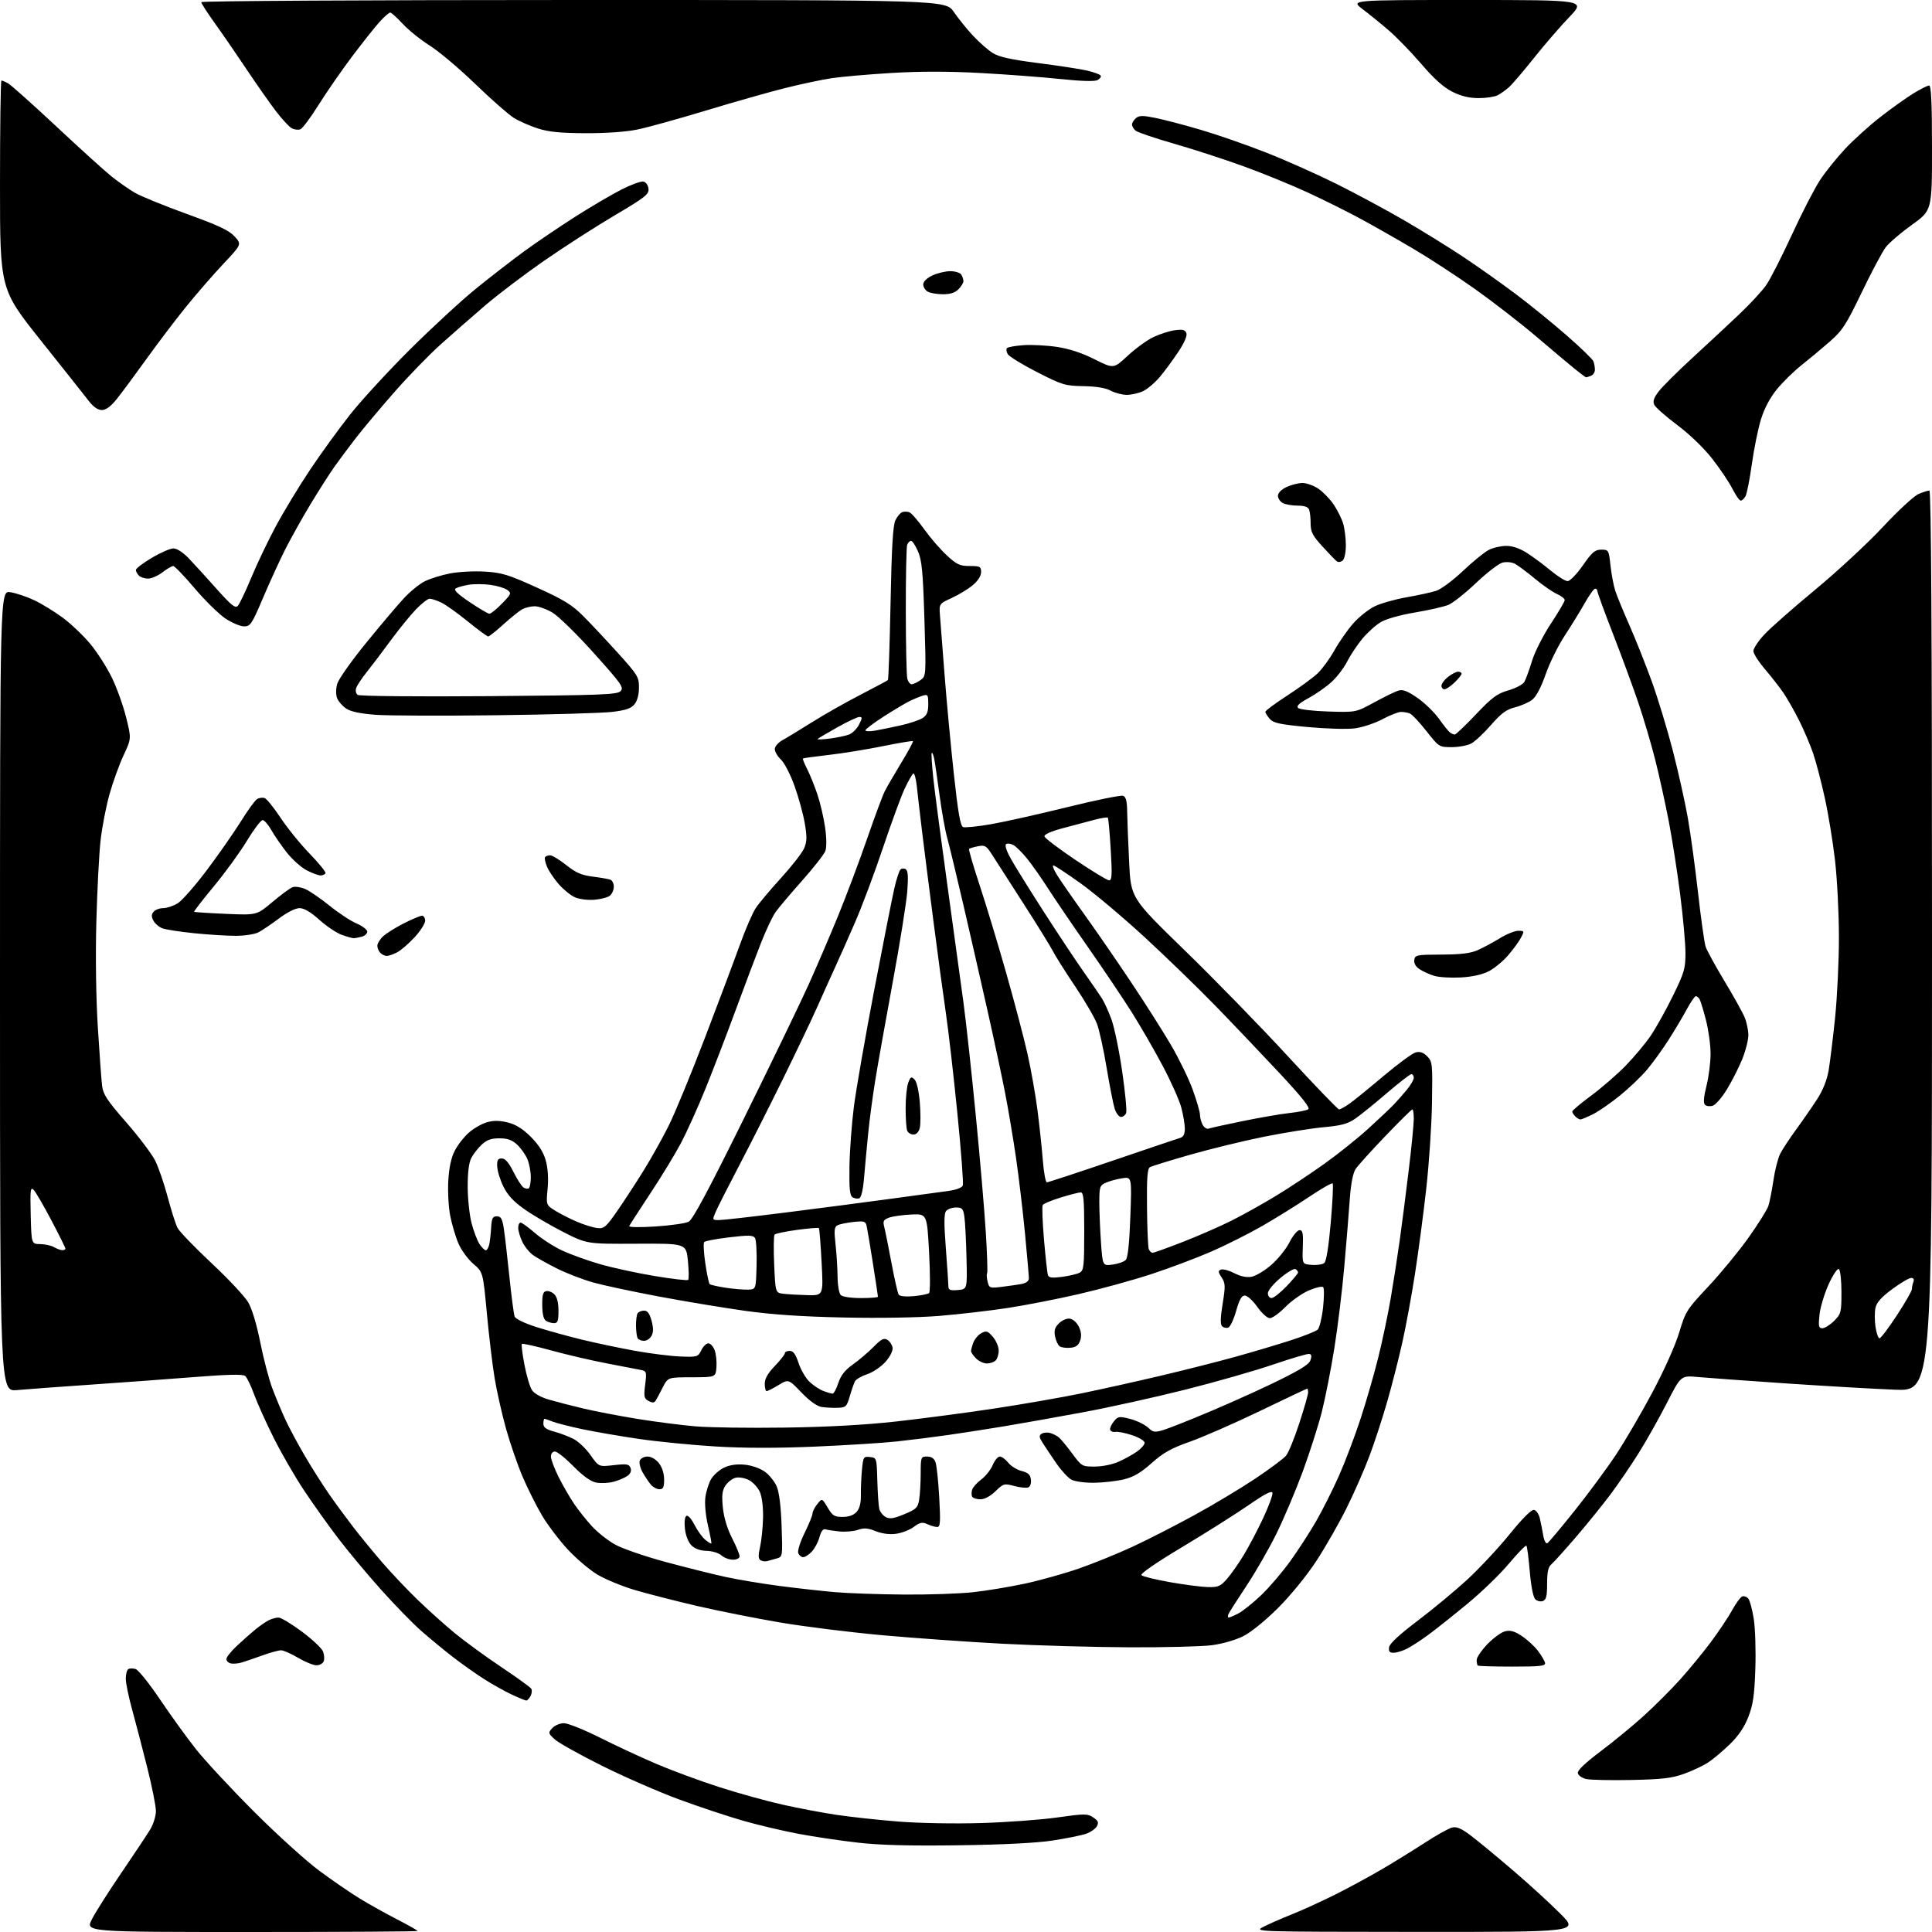 <?xml version="1.0" encoding="UTF-8" standalone="no"?>
<svg 
  version="1.1" 
  xmlns="http://www.w3.org/2000/svg" 
  xmlns:xlink="http://www.w3.org/1999/xlink" 
  xmlns:svg="http://www.w3.org/2000/svg"
  xmlns:rdf="http://www.w3.org/1999/02/22-rdf-syntax-ns#"
  xmlns:cc="http://creativecommons.org/ns#"
  xmlns:dc="http://purl.org/dc/elements/1.1/"
  viewBox="0 0 768 768"
  width="768"
  height="768"
>
<style>svg {background-color: white; }</style>"
<path stroke="none" fill="black" fill-rule="evenodd" d="M99.98,768.00C33.97,768.00 33.97,768.00 36.51,762.98C37.91,760.21 43.21,751.87 48.28,744.43C53.35,736.99 58.51,729.24 59.73,727.20C60.96,725.17 61.97,721.90 61.98,719.95C61.99,717.99 60.42,710.12 58.49,702.45C56.56,694.78 53.87,684.45 52.50,679.50C51.13,674.55 50.01,669.06 50.00,667.31C50.00,665.55 50.45,663.84 51.01,663.49C51.56,663.15 52.88,663.15 53.94,663.48C55.00,663.82 59.33,669.21 63.55,675.47C67.77,681.73 74.17,690.60 77.78,695.18C81.38,699.75 91.80,710.97 100.92,720.10C110.04,729.23 121.78,739.85 127.00,743.71C132.22,747.57 139.45,752.53 143.06,754.73C146.67,756.94 153.31,760.64 157.81,762.96C162.31,765.28 166.00,767.36 166.00,767.59C166.00,767.82 136.29,768.00 99.98,768.00zM562.97,767.96C498.79,767.91 498.52,767.90 502.13,765.99C504.13,764.94 509.19,762.71 513.37,761.05C517.55,759.39 525.44,755.79 530.89,753.06C536.34,750.32 544.78,745.74 549.65,742.87C554.52,740.00 562.15,735.28 566.62,732.38C571.08,729.48 575.84,726.83 577.18,726.49C579.05,726.02 580.85,726.79 584.70,729.69C587.48,731.78 595.10,738.08 601.63,743.68C608.16,749.27 616.64,757.04 620.47,760.93C627.45,768.00 627.45,768.00 562.97,767.96zM381.00,733.53C361.50,733.79 349.87,733.49 341.01,732.48C334.14,731.70 323.56,730.13 317.51,728.99C311.45,727.86 301.55,725.52 295.50,723.80C289.45,722.07 277.98,718.26 270.00,715.32C262.02,712.39 248.23,706.36 239.33,701.94C230.44,697.51 221.96,692.76 220.48,691.39C217.89,688.99 217.85,688.82 219.55,686.95C220.52,685.88 222.60,685.00 224.17,685.00C225.75,685.00 232.09,687.54 238.27,690.64C244.44,693.74 254.56,698.45 260.74,701.10C266.93,703.75 278.20,707.92 285.79,710.36C293.39,712.81 304.75,715.96 311.05,717.37C317.35,718.78 327.01,720.61 332.52,721.43C338.04,722.26 349.06,723.45 357.02,724.09C365.29,724.75 379.43,725.01 390.00,724.69C400.18,724.39 413.80,723.39 420.28,722.47C431.17,720.93 432.24,720.93 434.54,722.44C436.54,723.75 436.84,724.44 436.04,725.93C435.49,726.95 433.57,728.31 431.77,728.94C429.97,729.58 424.00,730.78 418.50,731.63C412.02,732.62 398.81,733.29 381.00,733.53zM648.50,707.57C640.25,707.74 632.16,707.57 630.51,707.18C628.87,706.80 627.38,705.75 627.21,704.85C627.00,703.78 630.11,700.81 636.30,696.15C641.47,692.27 649.21,685.90 653.50,682.00C657.79,678.11 664.22,671.67 667.80,667.71C671.38,663.74 676.91,657.01 680.10,652.74C683.28,648.47 687.09,642.76 688.57,640.05C690.05,637.34 691.84,634.89 692.55,634.62C693.27,634.34 694.36,634.73 694.98,635.48C695.60,636.22 696.58,639.89 697.16,643.62C697.74,647.35 698.02,656.28 697.77,663.45C697.41,673.95 696.87,677.66 695.01,682.46C693.43,686.53 691.11,689.98 687.69,693.31C684.93,695.99 681.06,699.26 679.09,700.56C677.11,701.87 672.80,703.91 669.50,705.10C664.58,706.87 660.81,707.31 648.50,707.57zM209.21,675.99C208.82,675.98 206.25,674.93 203.50,673.65C200.75,672.36 195.80,669.60 192.50,667.50C189.20,665.41 183.57,661.43 180.00,658.66C176.43,655.89 170.77,651.23 167.43,648.29C164.09,645.36 156.89,637.97 151.43,631.87C145.97,625.77 138.31,616.59 134.41,611.47C130.50,606.35 124.37,597.74 120.78,592.33C117.19,586.92 111.78,577.55 108.76,571.50C105.73,565.45 102.25,557.69 101.00,554.27C99.76,550.84 98.17,547.55 97.46,546.97C96.55,546.21 90.57,546.35 76.84,547.43C66.20,548.27 47.60,549.63 35.50,550.46C23.40,551.29 10.46,552.24 6.75,552.58C-0.00,553.20 -0.00,553.20 -0.00,393.97C0.00,234.74 0.00,234.74 4.13,235.41C6.40,235.77 10.66,237.20 13.60,238.59C16.53,239.98 21.61,243.08 24.87,245.48C28.13,247.89 33.08,252.59 35.87,255.94C38.66,259.29 42.55,265.39 44.53,269.49C46.50,273.59 49.04,280.70 50.17,285.28C52.23,293.60 52.23,293.60 49.11,300.26C47.40,303.93 44.89,310.88 43.53,315.71C42.17,320.55 40.58,328.77 39.99,334.00C39.39,339.23 38.64,353.81 38.30,366.41C37.93,380.25 38.17,396.88 38.89,408.41C39.54,418.91 40.31,429.35 40.58,431.61C41.00,435.05 42.59,437.46 50.15,446.11C55.14,451.83 60.31,458.65 61.64,461.28C62.97,463.91 65.22,470.43 66.64,475.78C68.06,481.13 69.83,486.68 70.57,488.11C71.31,489.55 77.37,495.83 84.04,502.08C90.71,508.32 97.28,515.33 98.65,517.66C100.17,520.25 102.04,526.46 103.48,533.71C104.78,540.21 106.94,548.44 108.30,552.01C109.65,555.58 111.97,561.13 113.45,564.33C114.93,567.54 118.43,574.07 121.23,578.83C124.03,583.60 128.36,590.42 130.85,594.00C133.34,597.58 137.64,603.42 140.39,607.00C143.14,610.58 148.31,616.88 151.86,621.00C155.42,625.12 161.74,631.81 165.92,635.86C170.09,639.90 176.80,645.92 180.82,649.23C184.85,652.54 193.18,658.61 199.32,662.71C205.46,666.82 210.80,670.68 211.18,671.29C211.55,671.89 211.43,673.20 210.90,674.20C210.36,675.19 209.61,676.00 209.21,675.99zM601.17,662.50C593.83,662.50 587.65,662.31 587.42,662.08C587.19,661.85 587.00,660.85 587.00,659.85C587.00,658.85 588.91,656.04 591.25,653.60C593.59,651.16 596.75,648.85 598.28,648.47C600.38,647.94 602.00,648.40 604.95,650.35C607.09,651.76 609.96,654.40 611.34,656.21C612.72,658.02 613.99,660.17 614.17,661.00C614.45,662.27 612.48,662.49 601.17,662.50zM96.00,660.89C94.62,661.29 92.71,661.45 91.75,661.24C90.79,661.03 90.00,660.24 90.00,659.48C90.00,658.73 91.91,656.34 94.25,654.17C96.59,652.00 99.85,649.11 101.50,647.76C103.15,646.40 105.48,644.78 106.68,644.15C107.89,643.52 109.69,643.00 110.69,643.00C111.69,643.00 115.88,645.52 120.00,648.59C124.13,651.67 127.91,655.21 128.40,656.47C128.90,657.73 129.02,659.49 128.68,660.38C128.34,661.27 127.04,661.99 125.78,661.98C124.53,661.97 121.25,660.63 118.50,659.00C115.75,657.37 112.70,656.03 111.73,656.02C110.75,656.01 107.37,656.94 104.23,658.08C101.08,659.22 97.38,660.49 96.00,660.89zM553.98,657.00C552.37,657.00 551.94,656.47 552.18,654.81C552.39,653.37 556.28,649.75 563.50,644.30C569.55,639.73 578.45,632.34 583.29,627.89C588.12,623.43 595.70,615.31 600.13,609.84C605.22,603.56 608.78,600.00 609.78,600.20C610.66,600.37 611.70,601.85 612.09,603.50C612.48,605.15 613.10,608.20 613.45,610.28C613.83,612.50 614.53,613.79 615.13,613.42C615.70,613.07 620.61,607.20 626.05,600.39C631.49,593.57 638.87,583.57 642.45,578.16C646.02,572.75 652.53,561.61 656.90,553.41C661.53,544.73 665.96,534.83 667.50,529.71C670.04,521.29 670.51,520.54 679.00,511.50C683.87,506.32 691.04,497.61 694.94,492.16C698.83,486.70 702.44,480.94 702.96,479.37C703.47,477.79 704.37,473.19 704.97,469.15C705.56,465.11 706.77,460.39 707.65,458.65C708.53,456.92 711.38,452.57 713.99,449.00C716.60,445.43 720.34,440.02 722.30,437.00C724.63,433.41 726.23,429.42 726.91,425.50C727.47,422.20 728.62,412.80 729.47,404.62C730.31,396.44 731.00,382.04 731.00,372.62C731.00,363.20 730.30,349.43 729.45,342.00C728.60,334.57 726.75,323.32 725.35,317.00C723.95,310.68 721.89,302.80 720.76,299.50C719.64,296.20 717.15,290.35 715.23,286.50C713.31,282.65 710.46,277.65 708.91,275.38C707.36,273.12 704.04,268.87 701.54,265.94C699.04,263.01 697.00,259.80 697.00,258.79C697.00,257.78 698.91,254.88 701.25,252.34C703.59,249.79 712.70,241.76 721.50,234.48C730.30,227.20 742.44,215.95 748.47,209.48C754.52,202.98 760.89,197.11 762.69,196.36C764.47,195.61 766.40,195.00 766.97,195.00C767.67,195.00 768.00,251.62 768.00,374.00C768.00,553.01 768.00,553.01 753.25,552.43C745.14,552.11 725.67,550.98 710.00,549.93C694.33,548.87 678.51,547.72 674.85,547.38C668.20,546.76 668.20,546.76 662.56,557.79C659.46,563.86 654.43,572.80 651.38,577.66C648.33,582.52 643.32,589.88 640.23,594.00C637.15,598.12 630.96,605.77 626.47,611.00C621.98,616.23 617.57,621.12 616.66,621.87C615.44,622.88 615.00,624.90 615.00,629.52C615.00,634.46 614.65,635.92 613.32,636.43C612.40,636.78 611.03,636.46 610.29,635.72C609.47,634.90 608.60,630.49 608.11,624.66C607.66,619.33 607.06,614.73 606.77,614.44C606.48,614.15 603.38,617.33 599.87,621.51C596.37,625.69 589.00,632.83 583.50,637.37C578.00,641.92 571.02,647.47 568.00,649.70C564.98,651.94 561.06,654.49 559.30,655.38C557.54,656.27 555.15,657.00 553.98,657.00zM449.00,654.83C434.98,654.77 412.25,654.13 398.50,653.41C384.75,652.68 363.22,651.15 350.65,650.02C338.08,648.88 319.94,646.62 310.35,645.00C300.75,643.38 285.83,640.42 277.20,638.42C268.56,636.41 257.36,633.54 252.30,632.04C247.24,630.54 240.55,627.77 237.44,625.90C234.32,624.03 229.01,619.52 225.64,615.87C222.26,612.23 217.67,606.16 215.43,602.37C213.19,598.59 209.73,591.67 207.74,587.00C205.74,582.33 202.79,573.76 201.16,567.96C199.54,562.16 197.51,553.16 196.64,547.96C195.77,542.76 194.38,531.12 193.54,522.10C192.01,505.70 192.01,505.70 188.15,502.39C186.02,500.57 183.36,496.93 182.23,494.29C181.10,491.66 179.63,486.69 178.96,483.26C178.29,479.82 177.95,473.52 178.21,469.26C178.51,464.08 179.37,460.14 180.78,457.41C181.93,455.15 184.47,451.92 186.41,450.21C188.36,448.50 191.61,446.65 193.65,446.09C196.27,445.36 198.70,445.40 201.90,446.21C205.07,447.00 207.83,448.73 211.02,451.93C214.17,455.08 216.02,458.00 216.94,461.29C217.80,464.36 218.07,468.40 217.68,472.55C217.07,479.02 217.07,479.02 220.79,481.32C222.83,482.58 226.75,484.57 229.51,485.73C232.27,486.90 235.85,488.00 237.47,488.17C240.11,488.47 240.91,487.79 245.28,481.50C247.95,477.65 252.66,470.45 255.73,465.50C258.81,460.55 263.34,452.45 265.81,447.50C268.28,442.55 274.77,426.80 280.24,412.50C285.70,398.20 291.96,381.55 294.13,375.50C296.31,369.45 299.14,362.93 300.41,361.00C301.68,359.07 306.21,353.68 310.48,349.00C314.75,344.32 318.87,339.03 319.64,337.22C320.79,334.55 320.84,332.71 319.90,327.22C319.26,323.53 317.43,316.85 315.82,312.38C314.22,307.91 311.80,303.22 310.45,301.96C309.10,300.69 308.00,298.81 308.00,297.78C308.00,296.72 309.34,295.17 311.09,294.20C312.79,293.27 318.08,290.05 322.84,287.06C327.60,284.07 336.23,279.18 342.00,276.20C347.77,273.22 352.70,270.58 352.95,270.35C353.20,270.12 353.68,256.33 354.01,239.71C354.44,217.55 354.96,208.78 355.94,206.81C356.67,205.32 357.88,203.87 358.64,203.59C359.39,203.30 360.67,203.32 361.48,203.63C362.30,203.95 364.95,206.98 367.37,210.36C369.79,213.75 373.83,218.43 376.36,220.76C380.35,224.44 381.55,225.00 385.48,225.00C389.59,225.00 390.00,225.22 390.00,227.41C390.00,228.90 388.76,230.87 386.75,232.57C384.96,234.08 381.20,236.38 378.40,237.67C373.29,240.01 373.29,240.01 373.66,244.76C373.86,247.37 374.69,258.05 375.50,268.50C376.31,278.95 377.97,296.66 379.19,307.86C380.84,323.05 381.77,328.36 382.84,328.77C383.62,329.07 388.59,328.56 393.88,327.65C399.17,326.73 412.82,323.68 424.21,320.87C435.59,318.05 445.61,316.02 446.46,316.34C447.59,316.78 448.02,318.48 448.07,322.72C448.12,325.90 448.46,334.91 448.85,342.74C449.54,356.99 449.54,356.99 471.02,377.86C482.83,389.34 501.25,408.24 511.95,419.87C522.65,431.49 531.81,441.00 532.30,441.00C532.79,441.00 534.61,440.01 536.35,438.79C538.08,437.58 544.20,432.62 549.94,427.76C555.69,422.91 561.47,418.67 562.78,418.34C564.48,417.91 565.82,418.38 567.34,419.91C569.40,421.98 569.49,422.84 569.24,438.29C569.10,447.21 568.07,462.60 566.96,472.50C565.85,482.40 563.84,497.58 562.50,506.23C561.16,514.88 558.88,527.26 557.43,533.73C555.98,540.20 553.29,550.75 551.44,557.17C549.60,563.59 546.44,573.27 544.42,578.67C542.41,584.08 538.29,593.45 535.28,599.50C532.28,605.55 526.87,615.00 523.28,620.50C519.49,626.29 513.11,634.12 508.12,639.12C503.05,644.19 497.33,648.83 494.22,650.40C491.15,651.95 485.92,653.45 481.72,654.00C477.75,654.52 463.02,654.89 449.00,654.83zM488.44,643.00C488.80,643.00 490.53,642.26 492.27,641.36C494.01,640.46 498.09,637.20 501.33,634.11C504.57,631.02 509.80,624.90 512.96,620.50C516.13,616.10 520.78,608.89 523.31,604.48C525.84,600.07 529.90,591.97 532.33,586.48C534.76,580.99 538.59,570.88 540.84,564.00C543.10,557.12 546.28,546.10 547.91,539.50C549.55,532.90 551.77,522.33 552.85,516.00C553.93,509.68 555.54,499.32 556.42,493.00C557.31,486.68 558.92,474.08 560.01,465.01C561.11,455.95 562.00,446.83 562.00,444.76C562.00,442.69 561.75,441.00 561.44,441.00C561.13,441.00 556.29,445.78 550.69,451.62C545.08,457.46 539.77,463.35 538.87,464.71C537.84,466.28 537.01,470.50 536.59,476.34C536.24,481.38 535.26,493.38 534.42,503.00C533.59,512.62 531.79,527.42 530.43,535.88C529.08,544.35 526.83,555.76 525.44,561.25C524.05,566.74 520.65,577.37 517.90,584.86C515.14,592.36 510.45,603.45 507.48,609.50C504.51,615.55 499.08,625.00 495.42,630.50C491.76,636.00 488.54,641.06 488.27,641.75C488.01,642.44 488.08,643.00 488.44,643.00zM359.29,633.86C369.07,633.94 381.45,633.52 386.79,632.93C392.13,632.35 401.45,630.80 407.50,629.50C413.55,628.19 423.23,625.48 429.00,623.47C434.77,621.46 444.34,617.57 450.25,614.83C456.16,612.09 467.18,606.46 474.75,602.31C482.31,598.17 493.23,591.62 499.00,587.77C504.77,583.91 510.28,579.80 511.24,578.63C512.20,577.46 514.57,571.67 516.49,565.77C518.42,559.87 520.00,554.35 520.00,553.52C520.00,552.68 519.84,552.00 519.65,552.00C519.46,552.00 511.02,555.99 500.90,560.87C490.78,565.75 478.25,571.24 473.06,573.07C465.52,575.74 462.44,577.46 457.79,581.61C453.45,585.48 450.62,587.13 446.73,588.08C443.85,588.77 438.54,589.38 434.91,589.42C431.27,589.46 427.25,588.92 425.91,588.20C424.59,587.49 421.93,584.62 420.00,581.82C418.07,579.03 415.65,575.41 414.60,573.77C413.01,571.29 412.93,570.66 414.10,569.92C414.87,569.44 416.40,569.32 417.50,569.65C418.60,569.97 420.13,570.75 420.90,571.37C421.67,571.99 424.05,574.86 426.18,577.75C430.01,582.93 430.14,583.00 435.28,582.98C438.29,582.97 442.33,582.12 444.82,580.99C447.20,579.92 450.46,578.09 452.07,576.95C453.68,575.80 455.00,574.26 455.00,573.51C455.00,572.77 452.78,571.42 450.07,570.52C447.35,569.62 444.36,569.02 443.42,569.19C442.48,569.36 441.53,569.01 441.32,568.40C441.11,567.80 441.74,566.30 442.74,565.08C444.42,563.00 444.85,562.93 449.24,564.04C451.83,564.69 455.11,566.30 456.53,567.61C459.10,570.00 459.10,570.00 474.30,563.88C482.66,560.52 496.37,554.47 504.76,550.45C516.07,545.03 520.24,542.54 520.88,540.82C521.49,539.21 521.38,538.41 520.52,538.20C519.85,538.04 513.41,539.93 506.21,542.39C499.02,544.85 483.32,549.35 471.32,552.37C459.32,555.40 440.95,559.46 430.50,561.40C420.05,563.34 406.10,565.82 399.50,566.92C392.90,568.02 382.77,569.60 377.00,570.42C371.23,571.25 362.00,572.41 356.50,573.00C351.00,573.60 336.38,574.52 324.00,575.05C309.08,575.69 295.78,575.68 284.53,575.00C275.20,574.44 261.43,573.09 253.93,571.99C246.43,570.89 236.29,569.14 231.39,568.10C226.50,567.06 221.23,565.71 219.68,565.11C218.14,564.50 216.67,564.00 216.43,564.00C216.20,564.00 216.00,564.88 216.00,565.96C216.00,567.42 217.08,568.21 220.24,569.07C222.58,569.69 226.07,571.02 227.99,572.00C229.92,572.99 232.97,575.89 234.76,578.45C238.03,583.10 238.03,583.10 244.00,582.42C249.16,581.84 250.06,581.98 250.65,583.52C251.09,584.68 250.67,585.77 249.44,586.67C248.41,587.42 245.92,588.48 243.92,589.02C241.91,589.56 238.79,589.71 236.97,589.34C234.79,588.91 231.74,586.72 227.92,582.84C224.76,579.63 221.46,577.00 220.59,577.00C219.66,577.00 219.00,577.84 219.00,579.03C219.00,580.14 220.41,583.86 222.13,587.28C223.86,590.70 226.65,595.52 228.35,598.00C230.04,600.48 233.19,604.41 235.34,606.75C237.49,609.09 241.56,612.31 244.38,613.91C247.19,615.52 256.25,618.65 264.50,620.88C272.75,623.11 283.55,625.81 288.50,626.88C293.45,627.95 303.12,629.56 310.00,630.46C316.88,631.35 326.77,632.46 332.00,632.91C337.23,633.36 349.51,633.79 359.29,633.86zM480.15,630.89C484.23,630.99 485.15,630.59 487.73,627.65C489.35,625.81 492.33,621.56 494.37,618.21C496.41,614.85 499.89,608.24 502.11,603.52C504.32,598.79 505.99,594.26 505.82,593.45C505.59,592.40 502.89,593.78 496.33,598.32C491.28,601.80 479.43,609.29 469.99,614.95C459.43,621.28 453.19,625.59 453.76,626.16C454.28,626.68 459.37,627.92 465.10,628.94C470.82,629.95 477.59,630.83 480.15,630.89zM305.00,620.56C304.18,620.78 302.96,620.62 302.31,620.20C301.42,619.64 301.37,618.30 302.13,614.98C302.69,612.51 303.22,607.35 303.32,603.50C303.43,599.37 302.93,595.15 302.11,593.20C301.34,591.39 299.38,589.22 297.75,588.37C296.09,587.51 293.74,587.10 292.40,587.43C291.10,587.76 289.28,589.17 288.37,590.55C287.08,592.53 286.86,594.41 287.35,599.29C287.75,603.23 289.08,607.66 290.99,611.39C292.65,614.63 294.00,617.89 294.00,618.64C294.00,619.45 292.91,620.00 291.33,620.00C289.86,620.00 287.81,619.23 286.77,618.29C285.72,617.34 283.13,616.55 280.92,616.49C278.33,616.42 276.22,615.67 274.86,614.31C273.62,613.06 272.58,610.42 272.27,607.74C271.97,605.08 272.21,602.99 272.85,602.59C273.47,602.21 274.83,603.71 276.07,606.15C277.26,608.46 279.19,611.14 280.36,612.09C281.54,613.05 282.62,613.71 282.77,613.56C282.92,613.41 282.31,610.19 281.43,606.40C280.48,602.32 280.06,597.73 280.40,595.17C280.72,592.78 281.76,589.53 282.70,587.93C283.64,586.34 285.96,584.30 287.85,583.40C290.12,582.32 292.88,581.93 296.01,582.23C298.74,582.49 302.12,583.66 303.99,584.99C305.77,586.26 307.92,588.92 308.76,590.90C309.74,593.22 310.44,598.83 310.70,606.66C311.12,618.67 311.09,618.84 308.81,619.49C307.54,619.86 305.82,620.34 305.00,620.56zM319.29,619.00C318.55,619.00 317.66,618.27 317.31,617.38C316.97,616.47 318.08,612.94 319.85,609.36C321.58,605.84 323.00,602.35 323.00,601.59C323.00,600.84 323.85,599.17 324.90,597.88C326.79,595.54 326.79,595.54 329.00,599.27C330.92,602.52 331.68,603.00 334.94,603.00C337.41,603.00 339.30,602.32 340.49,601.02C341.71,599.66 342.26,597.53 342.21,594.27C342.17,591.64 342.37,587.11 342.65,584.19C343.13,579.13 343.28,578.90 345.83,579.19C348.48,579.50 348.50,579.56 348.75,588.50C348.89,593.45 349.23,598.50 349.51,599.72C349.79,600.94 350.95,602.44 352.08,603.04C353.69,603.91 355.26,603.67 359.46,601.93C364.23,599.95 364.85,599.35 365.38,596.11C365.71,594.12 365.98,589.46 365.99,585.75C366.00,579.20 366.08,579.00 368.52,579.00C370.23,579.00 371.32,579.73 371.88,581.25C372.34,582.49 373.00,588.79 373.36,595.25C373.91,605.17 373.78,607.00 372.55,607.00C371.75,607.00 370.00,606.50 368.66,605.89C366.63,604.96 365.72,605.14 363.26,606.96C361.64,608.17 358.46,609.40 356.20,609.70C353.58,610.05 350.64,609.67 348.10,608.66C344.99,607.41 343.45,607.30 341.05,608.13C339.37,608.72 336.08,609.01 333.74,608.78C331.41,608.55 328.87,608.16 328.11,607.93C327.20,607.65 326.38,608.72 325.77,611.00C325.26,612.92 323.90,615.51 322.74,616.75C321.59,617.99 320.04,619.00 319.29,619.00zM389.76,596.00C388.31,596.00 386.84,595.55 386.49,594.99C386.15,594.44 386.13,593.17 386.45,592.17C386.76,591.18 388.41,589.34 390.10,588.08C391.80,586.83 393.82,584.27 394.61,582.40C395.39,580.53 396.66,579.00 397.44,579.00C398.22,579.00 399.71,580.09 400.77,581.43C401.82,582.77 404.21,584.25 406.09,584.74C408.72,585.41 409.57,586.20 409.80,588.18C409.98,589.68 409.53,590.97 408.72,591.28C407.96,591.57 405.46,591.31 403.17,590.70C399.19,589.64 398.88,589.73 395.71,592.80C393.68,594.76 391.38,596.00 389.76,596.00zM262.15,592.00C261.14,592.00 259.63,591.21 258.80,590.25C257.97,589.29 256.49,587.09 255.50,585.36C254.51,583.64 253.98,581.50 254.32,580.61C254.66,579.73 256.04,579.00 257.40,579.00C258.86,579.00 260.69,580.06 261.93,581.63C263.21,583.27 264.00,585.74 264.00,588.13C264.00,591.23 263.63,592.00 262.15,592.00zM312.00,567.49C328.78,567.26 343.83,566.44 356.00,565.09C366.18,563.96 383.73,561.65 395.00,559.95C406.27,558.25 422.02,555.51 430.00,553.86C437.98,552.22 452.15,549.06 461.50,546.85C470.85,544.64 484.12,541.28 491.00,539.37C497.88,537.47 507.77,534.52 513.00,532.83C518.23,531.14 523.08,529.22 523.79,528.55C524.50,527.89 525.46,524.00 525.92,519.92C526.37,515.84 526.41,512.13 525.99,511.67C525.58,511.21 523.00,511.80 520.27,512.98C517.54,514.15 513.34,517.12 510.94,519.56C508.55,522.00 505.77,524.00 504.77,524.00C503.76,524.00 501.56,522.01 499.79,519.50C498.04,517.02 495.82,515.00 494.86,515.00C493.56,515.00 492.66,516.60 491.39,521.09C490.45,524.44 489.05,527.43 488.28,527.72C487.50,528.02 486.39,527.79 485.80,527.20C485.05,526.45 485.12,523.83 486.02,518.26C487.17,511.20 487.12,510.12 485.61,507.81C484.18,505.62 484.14,505.16 485.38,504.68C486.18,504.38 488.55,505.02 490.66,506.11C493.15,507.39 495.55,507.90 497.50,507.54C499.15,507.24 502.66,505.14 505.29,502.88C507.92,500.62 511.19,496.58 512.56,493.89C513.92,491.20 515.73,489.00 516.59,489.00C517.86,489.00 518.09,490.21 517.89,495.75C517.64,502.50 517.64,502.50 521.39,502.81C523.45,502.99 525.71,502.65 526.42,502.07C527.23,501.40 528.17,495.51 529.00,485.99C529.72,477.73 530.06,470.72 529.75,470.42C529.45,470.11 525.21,472.53 520.35,475.80C515.48,479.07 507.13,484.26 501.78,487.33C496.43,490.41 487.28,495.00 481.45,497.54C475.62,500.08 464.92,504.11 457.67,506.48C450.43,508.86 437.52,512.41 429.00,514.38C420.48,516.36 407.65,518.86 400.50,519.95C393.35,521.04 381.20,522.45 373.50,523.08C365.21,523.77 349.73,524.03 335.50,523.73C318.70,523.38 306.85,522.57 296.00,521.05C287.48,519.85 272.18,517.31 262.00,515.40C251.82,513.49 240.12,511.00 236.00,509.86C231.88,508.72 225.38,506.23 221.56,504.33C217.74,502.42 213.41,500.00 211.93,498.95C210.45,497.90 208.52,495.50 207.62,493.62C206.73,491.74 206.00,489.25 206.00,488.10C206.00,486.94 206.42,486.00 206.94,486.00C207.46,486.00 210.04,487.88 212.69,490.17C215.34,492.46 220.20,495.59 223.50,497.12C226.80,498.65 233.55,501.08 238.50,502.52C243.45,503.95 253.23,506.08 260.24,507.24C267.24,508.41 273.24,509.10 273.56,508.78C273.88,508.46 273.83,505.07 273.46,501.24C272.77,494.29 272.77,494.29 253.01,494.40C233.26,494.50 233.26,494.50 223.88,489.72C218.72,487.09 211.80,483.03 208.50,480.71C204.24,477.72 201.82,475.12 200.15,471.76C198.86,469.15 197.73,465.55 197.65,463.76C197.53,461.14 197.88,460.50 199.46,460.50C200.84,460.50 202.23,462.11 204.12,465.88C205.60,468.84 207.39,471.62 208.11,472.06C208.82,472.51 209.76,472.65 210.20,472.38C210.64,472.10 211.00,470.09 211.00,467.91C211.00,465.72 210.38,462.49 209.63,460.72C208.87,458.95 207.04,456.38 205.55,455.00C203.53,453.13 201.74,452.50 198.50,452.50C195.25,452.50 193.49,453.13 191.49,455.00C190.01,456.38 188.15,458.76 187.35,460.31C186.39,462.15 185.90,466.08 185.92,471.81C185.93,476.59 186.63,483.10 187.47,486.28C188.30,489.45 189.72,493.17 190.61,494.53C191.50,495.89 192.62,497.00 193.10,497.00C193.57,497.00 194.19,495.99 194.47,494.75C194.75,493.51 195.09,490.48 195.24,488.00C195.46,484.25 195.84,483.50 197.50,483.50C199.10,483.50 199.65,484.41 200.22,488.00C200.62,490.48 201.62,499.07 202.45,507.10C203.27,515.12 204.23,522.43 204.58,523.34C204.95,524.31 208.50,526.02 213.35,527.56C217.83,528.98 226.00,531.23 231.50,532.57C237.00,533.90 246.45,535.89 252.50,536.98C258.55,538.07 266.63,539.08 270.46,539.23C277.18,539.49 277.47,539.40 278.77,536.75C279.50,535.24 280.77,534.00 281.58,534.00C282.39,534.00 283.51,535.21 284.07,536.69C284.64,538.17 284.96,541.20 284.80,543.43C284.50,547.47 284.50,547.47 275.00,547.49C265.50,547.50 265.50,547.50 263.47,551.50C262.35,553.70 261.09,556.06 260.66,556.75C260.07,557.69 259.37,557.73 257.84,556.91C256.02,555.94 255.87,555.21 256.46,550.45C257.10,545.38 257.00,545.04 254.82,544.59C253.54,544.33 247.55,543.17 241.50,542.02C235.45,540.88 225.42,538.55 219.21,536.84C213.00,535.14 207.71,533.96 207.45,534.22C207.19,534.48 207.65,538.20 208.47,542.49C209.29,546.78 210.63,551.31 211.45,552.56C212.36,553.96 215.02,555.45 218.30,556.40C221.24,557.25 227.45,558.85 232.08,559.95C236.71,561.04 246.35,562.89 253.50,564.05C260.65,565.21 271.00,566.54 276.50,567.00C282.00,567.47 297.98,567.69 312.00,567.49zM333.00,559.62C331.07,559.69 328.19,559.54 326.58,559.29C324.73,559.00 321.80,556.89 318.55,553.51C313.44,548.19 313.44,548.19 309.47,550.59C307.29,551.91 305.16,552.99 304.75,552.99C304.34,553.00 304.00,551.69 304.00,550.08C304.00,548.04 305.20,545.92 308.00,543.00C310.20,540.71 312.00,538.42 312.00,537.92C312.00,537.41 312.86,537.00 313.92,537.00C315.33,537.00 316.27,538.29 317.45,541.84C318.33,544.50 320.28,547.85 321.78,549.27C323.27,550.70 325.77,552.35 327.32,552.94C328.86,553.52 330.51,554.00 330.98,554.00C331.45,554.00 332.47,552.09 333.25,549.75C334.26,546.69 335.90,544.62 339.08,542.36C341.51,540.63 345.20,537.49 347.28,535.38C350.37,532.25 351.38,531.75 352.78,532.63C353.73,533.22 354.64,534.63 354.81,535.75C354.99,536.95 353.82,539.28 352.01,541.33C350.31,543.27 347.05,545.48 344.78,546.24C342.50,547.00 340.30,548.27 339.88,549.06C339.46,549.85 338.53,552.52 337.81,555.00C336.59,559.19 336.26,559.51 333.00,559.62zM392.30,542.00C391.04,542.00 389.10,541.10 388.00,540.00C386.90,538.90 386.00,537.58 386.00,537.07C386.00,536.55 386.43,535.00 386.95,533.63C387.48,532.25 388.91,530.58 390.14,529.93C392.09,528.88 392.66,529.07 394.69,531.42C395.96,532.90 397.00,535.35 397.00,536.86C397.00,538.37 396.46,540.14 395.80,540.80C395.14,541.46 393.56,542.00 392.30,542.00zM425.48,535.76C423.84,535.90 421.94,535.66 421.27,535.21C420.59,534.77 419.75,533.01 419.41,531.30C418.93,528.92 419.29,527.71 420.96,526.04C422.19,524.81 424.07,524.01 425.30,524.19C426.54,524.37 428.08,525.76 428.88,527.42C429.84,529.44 429.99,531.13 429.37,532.92C428.71,534.81 427.67,535.57 425.48,535.76zM256.02,533.00C254.98,533.00 253.84,532.55 253.50,531.99C253.15,531.44 252.85,529.23 252.82,527.09C252.79,524.94 253.07,522.69 253.44,522.09C253.81,521.49 254.97,521.00 256.02,521.00C257.39,521.00 258.22,522.11 259.00,525.00C259.77,527.84 259.77,529.57 259.00,531.00C258.41,532.10 257.07,533.00 256.02,533.00zM747.13,532.00C747.63,532.00 750.73,527.90 754.02,522.89C757.31,517.88 760.00,513.19 760.00,512.47C760.00,511.75 760.27,510.45 760.61,509.58C760.99,508.57 760.67,508.00 759.72,508.00C758.89,508.00 755.51,509.99 752.21,512.43C747.90,515.60 746.00,517.72 745.53,519.88C745.16,521.54 745.17,524.95 745.54,527.45C745.92,529.95 746.63,532.00 747.13,532.00zM724.44,528.00C725.38,528.00 727.47,526.68 729.08,525.08C731.85,522.30 732.00,521.72 732.00,513.64C732.00,508.88 731.55,504.84 730.97,504.48C730.39,504.12 728.62,506.77 726.88,510.60C725.20,514.32 723.57,519.75 723.27,522.68C722.80,527.25 722.96,528.00 724.44,528.00zM220.25,525.98C219.29,525.98 217.85,525.56 217.05,525.05C216.08,524.44 215.58,522.34 215.55,518.84C215.51,514.73 215.86,513.48 217.13,513.23C218.02,513.05 219.49,513.63 220.38,514.52C221.44,515.58 222.00,517.86 222.00,521.07C222.00,525.10 221.68,526.00 220.25,525.98zM342.20,516.00C345.94,516.00 349.00,515.77 349.00,515.48C349.00,515.20 348.10,509.24 347.00,502.23C345.90,495.23 344.78,488.54 344.51,487.37C344.08,485.47 343.51,485.30 339.26,485.75C336.64,486.03 333.80,486.62 332.94,487.06C331.64,487.73 331.51,489.00 332.14,494.68C332.56,498.43 332.92,504.22 332.95,507.55C332.98,510.88 333.54,514.14 334.20,514.80C334.90,515.50 338.24,516.00 342.20,516.00zM363.22,515.24C366.12,514.98 368.87,514.42 369.33,514.01C369.78,513.59 369.78,506.33 369.33,497.87C368.50,482.50 368.50,482.50 362.20,482.79C358.73,482.96 354.75,483.52 353.35,484.06C351.17,484.89 350.90,485.43 351.51,487.77C351.90,489.27 353.19,495.68 354.37,502.00C355.55,508.32 356.84,514.00 357.23,514.61C357.67,515.29 359.95,515.53 363.22,515.24zM505.47,516.00C506.27,516.00 508.97,513.87 511.47,511.27C513.96,508.66 516.00,506.22 516.00,505.83C516.00,505.44 515.54,504.83 514.98,504.49C514.41,504.14 511.71,505.73 508.98,508.02C506.20,510.34 504.00,513.03 504.00,514.09C504.00,515.14 504.66,516.00 505.47,516.00zM320.90,514.84C327.30,515.00 327.30,515.00 326.60,501.79C326.22,494.52 325.73,488.39 325.51,488.18C325.30,487.96 321.40,488.29 316.85,488.90C312.31,489.51 308.29,490.35 307.92,490.76C307.55,491.17 307.48,496.54 307.75,502.70C308.25,513.89 308.25,513.89 311.38,514.29C313.09,514.50 317.38,514.75 320.90,514.84zM297.50,512.65C300.50,512.50 300.50,512.50 300.75,503.00C300.89,497.77 300.61,492.88 300.12,492.12C299.38,490.99 297.62,490.94 289.94,491.85C284.83,492.45 280.34,493.30 279.94,493.72C279.55,494.15 279.74,497.95 280.37,502.18C280.99,506.40 281.77,510.12 282.10,510.44C282.43,510.77 285.36,511.43 288.60,511.92C291.85,512.40 295.85,512.73 297.50,512.65zM380.75,512.81C384.50,512.50 384.50,512.50 384.20,500.00C384.04,493.12 383.66,485.81 383.37,483.75C382.89,480.44 382.50,480.00 380.03,480.00C378.50,480.00 376.73,480.62 376.10,481.38C375.25,482.40 375.22,486.23 375.98,496.13C376.54,503.48 377.00,510.31 377.00,511.31C377.00,512.79 377.68,513.06 380.75,512.81zM398.38,511.52C401.19,511.18 404.74,510.66 406.25,510.37C407.94,510.04 409.00,509.20 409.00,508.17C408.99,507.25 408.31,499.30 407.47,490.50C406.63,481.70 405.03,468.20 403.92,460.50C402.80,452.80 400.83,441.04 399.53,434.37C398.23,427.70 395.05,412.85 392.47,401.37C389.89,389.89 385.59,371.05 382.91,359.50C380.23,347.95 377.36,336.06 376.53,333.07C375.70,330.08 374.32,322.43 373.48,316.07C372.63,309.71 371.68,303.23 371.37,301.68C371.06,300.13 370.62,299.05 370.38,299.28C370.15,299.52 370.44,304.16 371.03,309.60C371.62,315.05 374.13,334.12 376.61,352.00C379.08,369.88 381.96,390.80 382.99,398.50C384.03,406.20 386.24,426.45 387.90,443.50C389.57,460.55 391.36,481.46 391.88,489.97C392.41,498.49 392.64,505.78 392.39,506.18C392.14,506.58 392.23,508.09 392.60,509.53C393.23,512.05 393.46,512.13 398.38,511.52zM422.19,507.57C425.03,507.19 428.17,506.45 429.17,505.91C430.82,505.03 431.00,503.42 431.00,489.46C431.00,476.90 430.74,474.00 429.61,474.00C428.84,474.00 425.26,474.91 421.65,476.03C418.04,477.14 414.82,478.48 414.50,479.01C414.17,479.53 414.40,485.71 415.00,492.73C415.61,499.75 416.31,506.12 416.57,506.88C416.93,507.93 418.24,508.09 422.19,507.57zM442.30,502.69C444.48,502.39 446.83,501.56 447.52,500.83C448.34,499.95 448.95,494.16 449.33,483.63C449.91,467.76 449.91,467.76 445.99,468.39C443.83,468.73 440.93,469.53 439.53,470.17C437.19,471.23 437.00,471.82 437.00,478.01C437.00,481.68 437.30,488.86 437.66,493.96C438.32,503.22 438.32,503.22 442.30,502.69zM458.18,498.00C458.72,498.00 464.20,496.02 470.38,493.61C476.55,491.20 485.25,487.39 489.70,485.15C494.16,482.91 502.00,478.53 507.12,475.42C512.25,472.32 520.93,466.57 526.41,462.66C531.89,458.75 539.77,452.44 543.93,448.64C548.10,444.85 552.63,440.56 554.01,439.12C555.38,437.68 557.75,435.00 559.26,433.17C560.77,431.34 562.00,429.21 562.00,428.42C562.00,427.64 561.56,427.00 561.03,427.00C560.50,427.00 556.14,430.38 551.33,434.50C546.53,438.63 540.89,443.19 538.80,444.64C535.74,446.76 533.25,447.44 526.03,448.10C521.10,448.56 510.41,450.27 502.28,451.91C494.15,453.56 480.98,456.77 473.00,459.05C465.02,461.34 457.89,463.54 457.15,463.95C456.10,464.53 455.83,468.05 455.95,479.88C456.03,488.24 456.34,495.73 456.65,496.54C456.96,497.34 457.65,498.00 458.18,498.00zM24.75,496.97C25.44,496.99 26.00,496.70 26.00,496.34C26.00,495.97 23.49,490.91 20.42,485.09C17.36,479.26 14.19,473.83 13.39,473.00C12.11,471.68 11.96,472.91 12.21,483.00C12.50,494.50 12.50,494.50 16.00,494.55C17.93,494.57 20.40,495.12 21.50,495.77C22.60,496.41 24.06,496.95 24.75,496.97zM260.62,487.54C266.61,487.14 272.52,486.30 273.76,485.66C275.37,484.84 281.75,472.91 295.77,444.50C306.64,422.50 318.16,398.65 321.39,391.50C324.61,384.35 329.92,371.98 333.19,364.00C336.45,356.02 341.60,342.33 344.63,333.56C347.66,324.80 350.84,316.25 351.69,314.56C352.54,312.88 355.50,307.78 358.26,303.23C361.03,298.68 363.12,294.80 362.90,294.61C362.68,294.42 357.32,295.32 351.00,296.60C344.68,297.89 335.00,299.46 329.50,300.09C324.00,300.72 319.36,301.36 319.18,301.52C319.00,301.68 319.76,303.57 320.86,305.72C321.96,307.88 323.79,312.41 324.93,315.79C326.07,319.16 327.44,325.08 327.99,328.92C328.60,333.23 328.63,336.85 328.07,338.33C327.56,339.65 323.40,344.96 318.82,350.12C314.23,355.28 309.51,360.87 308.32,362.54C307.13,364.21 304.57,369.61 302.62,374.54C300.67,379.47 296.09,391.60 292.45,401.50C288.81,411.40 283.36,425.57 280.35,433.00C277.34,440.43 272.96,450.10 270.63,454.51C268.29,458.91 262.81,467.91 258.44,474.51C254.08,481.10 250.34,486.90 250.13,487.38C249.91,487.88 254.45,487.94 260.62,487.54zM285.80,485.00C287.29,485.00 299.07,483.66 312.00,482.03C324.93,480.40 343.60,477.97 353.50,476.62C363.40,475.27 373.90,473.84 376.84,473.44C380.06,473.01 382.39,472.14 382.73,471.26C383.04,470.46 382.07,457.58 380.58,442.65C379.10,427.72 377.02,409.65 375.97,402.50C374.92,395.35 372.69,378.93 371.03,366.00C369.36,353.07 367.33,337.10 366.53,330.50C365.73,323.90 364.80,315.91 364.47,312.74C364.13,309.57 363.49,307.20 363.05,307.47C362.61,307.74 361.08,310.43 359.65,313.45C358.22,316.47 354.34,327.05 351.01,336.96C347.69,346.88 342.67,360.28 339.86,366.74C337.04,373.21 333.40,381.43 331.75,385.00C330.11,388.57 327.07,395.32 325.00,400.00C322.93,404.68 316.93,417.27 311.67,428.00C306.42,438.73 298.46,454.48 294.00,463.00C289.53,471.52 285.25,479.96 284.49,481.75C283.12,484.96 283.14,485.00 285.80,485.00zM341.58,476.33C340.89,476.60 339.68,476.42 338.91,475.94C337.81,475.26 337.54,472.54 337.67,463.73C337.77,457.50 338.56,446.80 339.43,439.95C340.31,433.10 343.95,412.20 347.53,393.50C351.11,374.80 354.71,356.59 355.53,353.04C356.35,349.48 357.43,346.17 357.93,345.67C358.42,345.18 359.38,345.11 360.05,345.53C360.94,346.08 361.10,348.50 360.65,354.39C360.30,358.85 357.74,374.88 354.95,390.00C352.16,405.12 349.03,422.68 348.00,429.00C346.96,435.32 345.67,445.00 345.12,450.50C344.57,456.00 343.83,463.95 343.48,468.17C343.09,472.92 342.36,476.03 341.58,476.33zM416.14,470.00C416.63,470.00 428.39,466.13 442.27,461.40C456.15,456.67 468.29,452.57 469.25,452.29C470.44,451.93 471.00,450.76 470.99,448.63C470.98,446.91 470.35,443.14 469.58,440.26C468.81,437.37 465.50,429.95 462.22,423.76C458.94,417.57 453.42,408.00 449.96,402.50C446.49,397.00 438.63,385.30 432.48,376.50C426.33,367.70 419.14,357.12 416.50,353.00C413.87,348.88 410.12,343.56 408.19,341.20C406.26,338.83 403.84,336.45 402.82,335.90C401.79,335.35 400.50,335.19 399.95,335.53C399.33,335.91 400.06,338.19 401.80,341.33C403.38,344.17 409.30,353.70 414.96,362.50C420.62,371.30 427.80,382.10 430.90,386.50C434.00,390.90 437.24,395.62 438.11,397.00C438.98,398.38 440.64,402.04 441.79,405.14C442.95,408.24 444.87,417.55 446.07,425.83C447.28,434.11 447.99,441.59 447.66,442.44C447.33,443.30 446.41,444.00 445.61,444.00C444.81,444.00 443.69,442.54 443.11,440.75C442.54,438.96 441.10,431.65 439.91,424.50C438.73,417.35 437.00,409.48 436.07,407.00C435.14,404.52 431.20,397.77 427.32,392.00C423.44,386.23 419.47,379.93 418.49,378.00C417.50,376.07 412.21,367.52 406.73,359.00C401.24,350.48 395.64,341.76 394.29,339.64C392.08,336.18 391.51,335.85 388.74,336.40C387.04,336.74 385.45,337.21 385.22,337.45C384.98,337.68 386.85,344.09 389.36,351.69C391.88,359.28 396.62,374.95 399.90,386.50C403.19,398.05 407.03,412.64 408.45,418.92C409.86,425.20 411.65,435.33 412.43,441.42C413.21,447.51 414.16,456.44 414.54,461.25C414.92,466.06 415.64,470.00 416.14,470.00zM363.09,451.00C362.06,451.00 360.94,450.29 360.61,449.42C360.27,448.55 360.00,444.53 360.00,440.48C360.00,436.44 360.47,431.90 361.04,430.39C361.95,428.00 362.26,427.84 363.54,429.11C364.40,429.98 365.25,433.61 365.63,438.17C365.98,442.35 365.98,446.95 365.62,448.39C365.20,450.04 364.27,451.00 363.09,451.00zM480.49,448.64C481.22,448.36 487.37,447.00 494.16,445.62C500.95,444.23 509.26,442.80 512.63,442.44C516.00,442.07 519.33,441.41 520.04,440.98C520.95,440.41 517.56,436.15 508.41,426.35C501.31,418.75 489.88,406.74 483.00,399.67C476.12,392.60 463.52,380.39 455.00,372.54C446.48,364.69 435.02,355.06 429.55,351.13C424.07,347.21 419.20,344.00 418.71,344.00C418.23,344.00 418.87,345.69 420.14,347.75C421.40,349.81 426.31,356.90 431.05,363.50C435.78,370.10 444.16,382.25 449.66,390.50C455.17,398.75 462.26,409.91 465.42,415.30C468.59,420.69 472.49,428.69 474.09,433.08C475.69,437.47 477.00,441.97 477.00,443.09C477.00,444.21 477.48,446.04 478.08,447.14C478.67,448.25 479.75,448.92 480.49,448.64zM628.24,445.00C627.78,445.00 626.86,444.46 626.20,443.80C625.54,443.14 625.00,442.26 625.00,441.84C625.00,441.42 628.38,438.58 632.51,435.53C636.63,432.48 642.76,427.17 646.12,423.74C649.48,420.31 653.98,414.93 656.13,411.78C658.27,408.64 662.27,401.48 665.01,395.87C669.50,386.70 670.00,385.00 670.00,378.90C670.00,375.17 669.07,364.78 667.93,355.81C666.80,346.84 664.74,333.65 663.37,326.50C661.99,319.35 659.56,308.32 657.97,302.00C656.37,295.68 653.30,285.32 651.15,279.00C648.99,272.68 644.48,260.43 641.12,251.78C637.75,243.14 635.00,235.60 635.00,235.03C635.00,234.47 634.59,234.00 634.10,234.00C633.60,234.00 631.74,236.59 629.96,239.75C628.18,242.91 624.59,248.73 622.00,252.68C619.40,256.64 615.99,263.54 614.43,268.02C612.64,273.16 610.68,276.89 609.13,278.12C607.77,279.18 604.68,280.55 602.27,281.16C598.81,282.03 596.78,283.52 592.69,288.21C589.84,291.48 586.28,294.80 584.80,295.58C583.31,296.36 579.83,297.00 577.07,297.00C572.07,297.00 572.00,296.95 567.01,290.60C564.24,287.08 561.27,283.93 560.41,283.60C559.54,283.27 557.96,283.00 556.90,283.00C555.83,283.00 552.49,284.32 549.47,285.93C546.45,287.54 541.49,289.17 538.45,289.55C535.41,289.93 526.97,289.68 519.71,289.00C508.73,287.97 506.20,287.42 504.75,285.77C503.79,284.67 503.00,283.41 503.00,282.95C503.00,282.50 506.94,279.58 511.75,276.46C516.56,273.35 521.99,269.38 523.80,267.65C525.62,265.92 528.62,261.80 530.47,258.49C532.32,255.18 535.68,250.37 537.93,247.82C540.18,245.26 544.03,242.20 546.48,241.01C548.94,239.82 554.67,238.20 559.22,237.41C563.78,236.62 569.06,235.46 570.96,234.84C572.86,234.22 577.62,230.68 581.53,226.97C585.45,223.26 590.06,219.50 591.78,218.62C593.49,217.73 596.63,217.00 598.75,217.00C601.28,217.00 604.14,217.98 607.05,219.85C609.50,221.42 613.74,224.57 616.48,226.85C619.22,229.13 622.23,231.00 623.16,231.00C624.10,231.00 626.78,228.24 629.21,224.75C632.89,219.47 634.03,218.50 636.54,218.50C639.44,218.50 639.52,218.64 640.20,224.83C640.58,228.31 641.43,232.81 642.09,234.83C642.74,236.85 645.27,243.00 647.70,248.50C650.13,254.00 654.12,264.01 656.56,270.75C659.01,277.48 662.80,289.95 664.99,298.46C667.18,306.96 669.86,319.00 670.95,325.21C672.04,331.42 673.87,344.82 675.01,355.00C676.16,365.18 677.51,374.76 678.01,376.30C678.52,377.83 681.88,383.99 685.49,389.98C689.09,395.96 692.71,402.45 693.52,404.40C694.33,406.34 695.00,409.53 695.00,411.49C695.00,413.44 693.90,417.74 692.57,421.03C691.23,424.33 688.51,429.69 686.53,432.96C684.54,436.22 681.99,439.18 680.86,439.54C679.73,439.90 678.33,439.73 677.76,439.16C677.05,438.45 677.23,436.11 678.36,431.61C679.26,428.02 679.99,422.26 679.98,418.79C679.97,415.33 679.13,409.29 678.11,405.36C677.09,401.44 675.95,397.72 675.57,397.11C675.19,396.50 674.53,396.00 674.10,396.00C673.67,396.00 672.05,398.36 670.50,401.25C668.95,404.14 665.68,409.63 663.23,413.45C660.78,417.27 656.94,422.58 654.69,425.25C652.45,427.91 647.66,432.49 644.05,435.42C640.45,438.35 635.61,441.71 633.29,442.88C630.97,444.04 628.70,445.00 628.24,445.00zM580.62,388.56C576.70,388.77 571.98,388.48 570.12,387.91C568.26,387.34 565.65,386.16 564.32,385.29C562.78,384.28 562.01,382.94 562.20,381.60C562.48,379.62 563.11,379.50 573.00,379.46C580.71,379.43 584.54,378.96 587.43,377.69C589.59,376.73 593.53,374.62 596.19,372.98C598.85,371.34 602.16,370.00 603.54,370.00C605.96,370.00 606.00,370.10 604.61,372.75C603.82,374.26 601.51,377.43 599.48,379.78C597.45,382.14 593.97,384.99 591.76,386.12C589.19,387.43 585.17,388.31 580.62,388.56zM153.75,380.00C153.01,380.00 151.86,379.46 151.20,378.80C150.54,378.14 150.00,376.87 150.00,375.97C150.00,375.08 151.02,373.39 152.26,372.22C153.51,371.05 157.22,368.73 160.51,367.06C163.81,365.39 167.06,364.02 167.75,364.01C168.44,364.01 169.00,364.91 169.00,366.02C169.00,367.13 167.11,370.09 164.80,372.60C162.49,375.10 159.37,377.79 157.85,378.58C156.34,379.36 154.49,380.00 153.75,380.00zM140.50,372.94C139.95,372.93 137.83,372.32 135.80,371.59C133.76,370.86 129.77,368.18 126.94,365.63C123.48,362.53 120.89,361.00 119.07,361.00C117.45,361.00 114.17,362.65 110.93,365.08C107.94,367.32 104.28,369.80 102.80,370.58C101.28,371.38 97.29,372.00 93.66,372.00C90.11,372.00 82.64,371.53 77.06,370.96C71.48,370.39 65.83,369.51 64.52,369.01C63.20,368.51 61.61,367.15 60.99,365.98C60.14,364.40 60.16,363.52 61.05,362.44C61.71,361.65 63.43,361.00 64.87,361.00C66.32,360.99 68.91,360.14 70.62,359.09C72.34,358.04 77.58,352.08 82.27,345.83C86.96,339.59 93.01,330.91 95.72,326.56C98.42,322.20 101.33,318.20 102.18,317.66C103.03,317.12 104.41,316.94 105.23,317.26C106.06,317.58 108.92,321.14 111.59,325.17C114.26,329.20 119.47,335.62 123.17,339.43C126.87,343.24 129.67,346.73 129.39,347.18C129.11,347.63 128.22,348.00 127.40,348.00C126.59,348.00 124.14,347.09 121.97,345.99C119.80,344.88 116.24,341.71 114.06,338.96C111.88,336.20 109.09,332.15 107.86,329.97C106.64,327.79 105.07,326.00 104.38,326.00C103.70,326.00 100.89,329.71 98.14,334.25C95.40,338.79 89.48,346.93 84.99,352.34C80.51,357.75 76.99,362.30 77.17,362.45C77.35,362.61 83.03,362.98 89.78,363.27C102.06,363.81 102.06,363.81 108.28,358.57C111.70,355.68 115.31,353.03 116.31,352.67C117.30,352.31 119.55,352.64 121.31,353.39C123.06,354.14 127.42,357.13 130.99,360.02C134.56,362.91 139.39,366.10 141.74,367.10C144.08,368.11 146.00,369.57 146.00,370.35C146.00,371.13 144.99,372.04 143.75,372.37C142.51,372.70 141.05,372.96 140.50,372.94zM236.22,357.67C233.56,357.87 230.18,357.43 228.48,356.66C226.82,355.91 223.95,353.57 222.11,351.47C220.27,349.37 218.18,346.27 217.47,344.59C216.76,342.90 216.39,341.18 216.65,340.76C216.91,340.34 217.81,340.00 218.67,340.00C219.52,340.00 222.41,341.75 225.09,343.88C228.94,346.95 231.16,347.91 235.64,348.47C238.76,348.86 241.92,349.42 242.66,349.70C243.40,349.98 244.00,351.24 244.00,352.48C244.00,353.73 243.31,355.33 242.47,356.03C241.62,356.73 238.81,357.46 236.22,357.67zM440.88,349.95C442.02,349.99 442.13,347.85 441.53,337.75C441.13,331.01 440.61,325.30 440.37,325.05C440.13,324.80 437.81,325.16 435.22,325.84C432.62,326.52 426.99,328.02 422.70,329.16C417.72,330.49 415.01,331.70 415.20,332.50C415.37,333.19 420.90,337.39 427.50,341.83C434.10,346.27 440.12,349.93 440.88,349.95zM329.79,293.60C332.70,293.22 336.16,292.51 337.49,292.00C338.82,291.50 340.61,289.72 341.48,288.04C342.81,285.46 342.83,285.00 341.62,285.00C340.83,285.00 336.88,286.86 332.84,289.13C328.80,291.40 325.27,293.49 325.00,293.76C324.73,294.04 326.88,293.97 329.79,293.60zM578.30,291.98C578.73,291.99 582.51,288.39 586.70,283.98C593.16,277.17 595.11,275.73 599.66,274.41C602.73,273.52 605.44,272.04 606.03,270.94C606.60,269.89 607.95,266.14 609.04,262.61C610.13,259.08 613.49,252.46 616.51,247.89C619.53,243.33 622.00,239.12 622.00,238.54C622.00,237.96 620.60,236.87 618.90,236.11C617.19,235.36 613.25,232.62 610.14,230.03C607.03,227.45 603.48,224.79 602.26,224.14C600.98,223.46 598.87,223.25 597.28,223.64C595.76,224.03 591.04,227.66 586.78,231.71C582.52,235.77 577.56,239.70 575.77,240.44C573.97,241.18 568.00,242.55 562.50,243.47C556.61,244.45 551.00,246.04 548.85,247.32C546.84,248.52 543.54,251.50 541.52,253.94C539.50,256.38 536.79,260.46 535.50,263.00C534.21,265.55 531.40,269.22 529.24,271.16C527.09,273.10 523.00,275.97 520.14,277.52C516.44,279.54 515.25,280.66 516.02,281.42C516.61,282.02 522.03,282.65 528.05,282.84C539.01,283.18 539.01,283.18 546.25,279.22C550.24,277.04 554.56,274.93 555.85,274.53C557.65,273.97 559.42,274.65 563.44,277.41C566.32,279.40 570.19,283.15 572.04,285.76C573.88,288.37 575.87,290.83 576.45,291.23C577.03,291.64 577.86,291.98 578.30,291.98zM347.75,290.45C349.81,290.09 354.42,289.16 357.99,288.36C361.56,287.57 365.49,286.25 366.74,285.44C368.47,284.30 369.00,283.01 369.00,279.91C369.00,276.18 368.83,275.92 366.75,276.56C365.51,276.94 363.15,277.92 361.50,278.73C359.85,279.54 355.24,282.30 351.26,284.85C347.28,287.41 344.02,289.86 344.01,290.30C344.01,290.73 345.69,290.80 347.75,290.45zM197.50,284.32C176.05,284.59 154.43,284.51 149.45,284.15C143.33,283.70 139.51,282.91 137.65,281.69C136.15,280.70 134.51,278.83 134.01,277.53C133.47,276.12 133.49,273.83 134.05,271.84C134.56,270.00 139.76,262.65 145.59,255.50C151.42,248.35 158.17,240.37 160.59,237.78C163.00,235.18 166.68,232.18 168.76,231.12C170.84,230.06 175.35,228.64 178.77,227.97C182.19,227.29 188.48,226.96 192.74,227.22C199.54,227.64 202.11,228.43 213.50,233.60C224.27,238.49 227.44,240.45 232.00,245.04C235.03,248.08 241.21,254.69 245.75,259.71C253.49,268.28 254.00,269.12 254.00,273.31C254.00,276.09 253.33,278.60 252.24,279.95C250.90,281.60 248.80,282.33 243.49,282.98C239.65,283.45 218.95,284.06 197.50,284.32zM194.30,276.73C238.79,276.38 245.30,276.13 246.67,274.76C248.10,273.33 247.13,271.95 236.04,259.59C229.33,252.11 221.92,244.87 219.58,243.49C217.24,242.12 214.10,241.00 212.60,241.00C211.10,241.00 208.89,241.52 207.68,242.15C206.48,242.79 203.10,245.49 200.17,248.15C197.24,250.82 194.49,253.00 194.06,253.00C193.63,253.00 189.98,250.31 185.94,247.02C181.91,243.73 177.16,240.36 175.40,239.52C173.64,238.68 171.57,238.00 170.81,238.00C170.04,238.00 167.58,239.91 165.33,242.25C163.08,244.59 158.50,250.23 155.16,254.79C151.81,259.34 147.55,264.97 145.69,267.29C143.83,269.60 142.00,272.36 141.62,273.42C141.21,274.56 141.45,275.70 142.22,276.23C142.95,276.74 165.38,276.95 194.30,276.73zM574.20,274.00C573.54,274.00 573.00,273.36 573.00,272.57C573.00,271.79 574.19,270.21 575.63,269.07C577.08,267.93 578.88,267.00 579.63,267.00C580.39,267.00 581.00,267.37 581.00,267.81C581.00,268.26 579.74,269.84 578.20,271.31C576.65,272.79 574.85,274.00 574.20,274.00zM362.39,272.00C363.03,272.00 364.59,271.27 365.86,270.39C368.16,268.77 368.16,268.77 367.47,246.14C366.90,227.46 366.46,222.76 364.95,219.25C363.94,216.91 362.69,215.00 362.16,215.00C361.64,215.00 360.95,215.69 360.62,216.54C360.30,217.39 360.05,229.20 360.07,242.79C360.09,256.38 360.35,268.51 360.66,269.75C360.97,270.99 361.74,272.00 362.39,272.00zM97.04,249.00C95.56,249.00 92.23,247.60 89.64,245.89C87.06,244.18 81.55,238.78 77.40,233.89C73.26,229.00 69.41,225.00 68.87,225.00C68.32,225.00 66.39,226.12 64.59,227.50C62.79,228.88 60.21,230.00 58.86,230.00C57.51,230.00 55.86,229.46 55.20,228.80C54.54,228.14 54.01,227.13 54.02,226.55C54.03,225.97 56.87,223.81 60.34,221.75C63.80,219.69 67.67,218.00 68.94,218.00C70.29,218.00 72.73,219.56 74.87,221.78C76.87,223.85 81.82,229.29 85.89,233.85C91.94,240.66 93.50,241.91 94.54,240.83C95.23,240.10 97.63,235.07 99.87,229.65C102.12,224.23 106.51,215.04 109.63,209.22C112.75,203.39 118.89,193.28 123.26,186.73C127.63,180.19 134.84,170.26 139.27,164.67C143.70,159.08 154.34,147.52 162.91,138.98C171.49,130.45 183.22,119.62 189.00,114.91C194.78,110.21 203.55,103.41 208.50,99.80C213.45,96.20 222.61,90.00 228.85,86.03C235.10,82.06 243.30,77.24 247.07,75.33C250.85,73.41 254.74,71.99 255.72,72.18C256.76,72.38 257.61,73.55 257.78,75.01C258.02,77.23 256.58,78.37 244.28,85.65C236.70,90.13 224.11,98.23 216.30,103.65C208.49,109.07 197.91,117.09 192.80,121.47C187.68,125.85 179.72,132.83 175.11,136.97C170.49,141.11 162.17,149.70 156.61,156.05C151.05,162.40 144.25,170.50 141.51,174.05C138.76,177.60 134.92,182.75 132.97,185.50C131.02,188.25 126.71,195.00 123.39,200.50C120.07,206.00 115.55,214.10 113.33,218.50C111.11,222.90 107.15,231.56 104.52,237.75C100.11,248.11 99.52,249.00 97.04,249.00zM194.55,243.97C195.12,243.99 197.37,242.17 199.55,239.93C203.26,236.11 203.39,235.78 201.67,234.52C200.67,233.77 197.64,232.86 194.94,232.49C192.25,232.12 188.33,232.11 186.25,232.46C184.16,232.81 181.87,233.46 181.15,233.91C180.22,234.48 181.85,236.08 186.67,239.33C190.42,241.86 193.97,243.95 194.55,243.97zM533.72,222.82C533.01,223.41 532.00,223.57 531.47,223.19C530.93,222.81 528.36,220.16 525.75,217.29C521.76,212.92 521.00,211.45 521.00,208.12C521.00,205.95 520.73,203.45 520.39,202.58C519.98,201.51 518.51,201.00 515.83,201.00C513.65,201.00 511.00,200.53 509.93,199.96C508.87,199.40 508.00,198.10 508.00,197.08C508.00,195.96 509.34,194.59 511.40,193.61C513.27,192.73 516.13,192.00 517.75,192.00C519.38,192.00 522.22,193.02 524.06,194.26C525.91,195.51 528.64,198.32 530.13,200.51C531.61,202.70 533.32,206.12 533.92,208.11C534.51,210.10 535.00,213.99 535.00,216.74C535.00,219.60 534.45,222.21 533.72,222.82zM691.98,199.00C691.46,199.00 689.95,196.85 688.62,194.23C687.29,191.61 683.68,186.24 680.60,182.31C677.29,178.08 671.63,172.62 666.75,168.97C662.21,165.57 658.10,161.95 657.61,160.92C656.95,159.53 657.39,158.17 659.35,155.61C660.80,153.71 666.80,147.73 672.69,142.33C678.58,136.92 686.95,129.12 691.30,125.00C695.65,120.88 700.52,115.62 702.11,113.31C703.71,111.01 708.30,101.99 712.32,93.27C716.34,84.54 721.40,74.74 723.56,71.47C725.73,68.21 730.19,62.66 733.49,59.14C736.78,55.62 743.08,49.93 747.49,46.50C751.89,43.07 757.80,38.85 760.61,37.13C763.42,35.41 766.23,34.00 766.86,34.00C767.68,34.00 768.00,40.92 768.00,58.82C768.00,83.65 768.00,83.65 760.02,89.36C755.64,92.50 750.95,96.52 749.60,98.29C748.26,100.05 743.97,108.10 740.09,116.17C733.80,129.23 732.39,131.40 727.26,135.88C724.09,138.64 719.04,142.86 716.03,145.24C713.03,147.62 708.66,151.91 706.33,154.76C703.59,158.13 701.36,162.34 700.01,166.70C698.87,170.41 697.24,178.38 696.40,184.41C695.56,190.44 694.43,196.19 693.90,197.19C693.37,198.18 692.50,199.00 691.98,199.00zM40.48,163.00C38.91,163.00 37.12,161.75 35.29,159.39C33.76,157.40 25.19,146.59 16.25,135.38C0.00,114.98 0.00,114.98 0.00,73.49C0.00,50.67 0.25,32.00 0.57,32.00C0.88,32.00 2.05,32.49 3.16,33.09C4.28,33.69 12.91,41.40 22.35,50.22C31.78,59.05 41.70,68.03 44.39,70.18C47.08,72.32 51.22,75.22 53.59,76.61C55.96,77.99 65.23,81.78 74.20,85.03C86.97,89.65 91.10,91.60 93.29,94.03C96.09,97.13 96.09,97.13 88.76,104.92C84.73,109.20 78.01,116.94 73.84,122.10C69.66,127.27 62.53,136.68 58.00,143.00C53.46,149.32 48.20,156.41 46.31,158.75C44.00,161.60 42.08,163.00 40.48,163.00zM447.85,156.96C446.01,156.94 443.15,156.18 441.50,155.28C439.54,154.21 435.80,153.60 430.70,153.50C423.35,153.37 422.27,153.04 412.27,147.93C406.42,144.94 401.17,141.73 400.61,140.80C400.04,139.86 399.90,138.76 400.31,138.36C400.71,137.96 403.65,137.44 406.83,137.21C410.02,136.98 415.97,137.28 420.06,137.89C425.04,138.63 430.01,140.26 435.09,142.81C442.68,146.62 442.68,146.62 448.24,141.45C451.29,138.61 455.87,135.27 458.41,134.04C460.96,132.81 464.82,131.57 467.00,131.27C470.10,130.86 471.10,131.10 471.60,132.40C472.00,133.45 470.83,136.20 468.45,139.78C466.37,142.93 463.08,147.40 461.14,149.73C459.20,152.05 456.17,154.64 454.41,155.48C452.64,156.31 449.69,156.98 447.85,156.96zM630.50,150.00C630.31,150.00 628.34,148.54 626.13,146.75C623.91,144.96 617.01,139.17 610.80,133.87C604.58,128.58 593.65,120.10 586.50,115.02C579.35,109.94 568.31,102.73 561.96,98.98C555.62,95.24 546.26,89.91 541.16,87.14C536.06,84.37 526.63,79.66 520.20,76.68C513.76,73.69 502.20,68.96 494.50,66.16C486.80,63.36 474.29,59.29 466.70,57.12C459.11,54.94 452.25,52.62 451.45,51.96C450.65,51.30 450.00,50.19 450.00,49.50C450.00,48.81 450.71,47.66 451.57,46.94C452.86,45.87 454.30,45.86 459.32,46.88C462.72,47.56 470.90,49.71 477.50,51.66C484.10,53.60 495.80,57.68 503.50,60.72C511.20,63.75 523.79,69.38 531.49,73.21C539.18,77.05 551.33,83.60 558.49,87.76C565.64,91.93 576.23,98.49 582.00,102.34C587.77,106.19 597.00,112.73 602.50,116.86C608.00,120.99 617.07,128.36 622.66,133.23C628.25,138.10 633.08,142.77 633.41,143.62C633.73,144.47 634.00,145.98 634.00,146.97C634.00,147.97 633.29,149.06 632.42,149.39C631.55,149.73 630.68,150.00 630.50,150.00zM374.75,116.97C372.41,116.95 369.71,116.48 368.75,115.92C367.79,115.36 367.00,114.07 367.00,113.06C367.00,111.94 368.40,110.57 370.61,109.51C372.60,108.57 375.81,107.80 377.74,107.80C379.68,107.80 381.64,108.41 382.11,109.15C382.58,109.89 382.98,111.06 382.98,111.75C382.99,112.44 382.10,113.90 381.00,115.00C379.61,116.39 377.70,116.99 374.75,116.97zM232.79,52.95C222.83,52.91 218.08,52.44 213.84,51.08C210.72,50.08 206.45,48.21 204.34,46.92C202.23,45.62 195.32,39.56 189.00,33.45C182.68,27.33 174.51,20.45 170.86,18.14C167.20,15.84 162.36,11.94 160.09,9.48C157.82,7.02 155.57,5.00 155.10,5.00C154.62,5.00 152.70,6.70 150.83,8.77C148.96,10.84 144.05,17.03 139.92,22.52C135.78,28.01 129.83,36.62 126.67,41.65C123.52,46.69 120.25,51.07 119.40,51.40C118.55,51.73 117.01,51.54 115.98,50.99C114.95,50.44 112.13,47.40 109.72,44.24C107.30,41.08 102.02,33.56 97.99,27.52C93.95,21.48 88.25,13.20 85.32,9.12C82.40,5.04 80.00,1.32 80.00,0.85C80.00,0.38 146.58,-0.00 227.95,-0.00C375.90,-0.00 375.90,-0.00 379.16,4.75C380.95,7.36 384.41,11.64 386.85,14.26C389.29,16.87 392.82,19.96 394.69,21.12C397.18,22.66 402.00,23.71 412.79,25.09C420.88,26.12 429.64,27.46 432.25,28.08C434.87,28.70 437.24,29.58 437.53,30.05C437.82,30.52 437.26,31.32 436.28,31.84C435.14,32.44 429.81,32.28 421.50,31.41C414.35,30.66 400.08,29.58 389.80,29.02C377.19,28.33 365.68,28.33 354.48,29.00C345.34,29.55 334.63,30.48 330.68,31.07C326.73,31.66 318.32,33.44 312.00,35.03C305.68,36.62 291.54,40.63 280.59,43.95C269.63,47.27 257.39,50.67 253.38,51.49C248.90,52.42 240.95,52.98 232.79,52.95zM587.76,39.00C584.04,39.00 580.85,38.23 577.37,36.50C573.87,34.75 570.14,31.42 565.04,25.48C561.02,20.80 555.20,14.79 552.12,12.14C549.03,9.48 544.33,5.66 541.67,3.65C536.85,0.00 536.85,0.00 583.59,-0.00C630.33,-0.00 630.33,-0.00 623.85,6.75C620.29,10.46 613.97,17.77 609.81,23.00C605.65,28.23 601.18,33.46 599.87,34.63C598.57,35.79 596.52,37.26 595.32,37.88C594.11,38.49 590.72,39.00 587.76,39.00z" />

</svg>